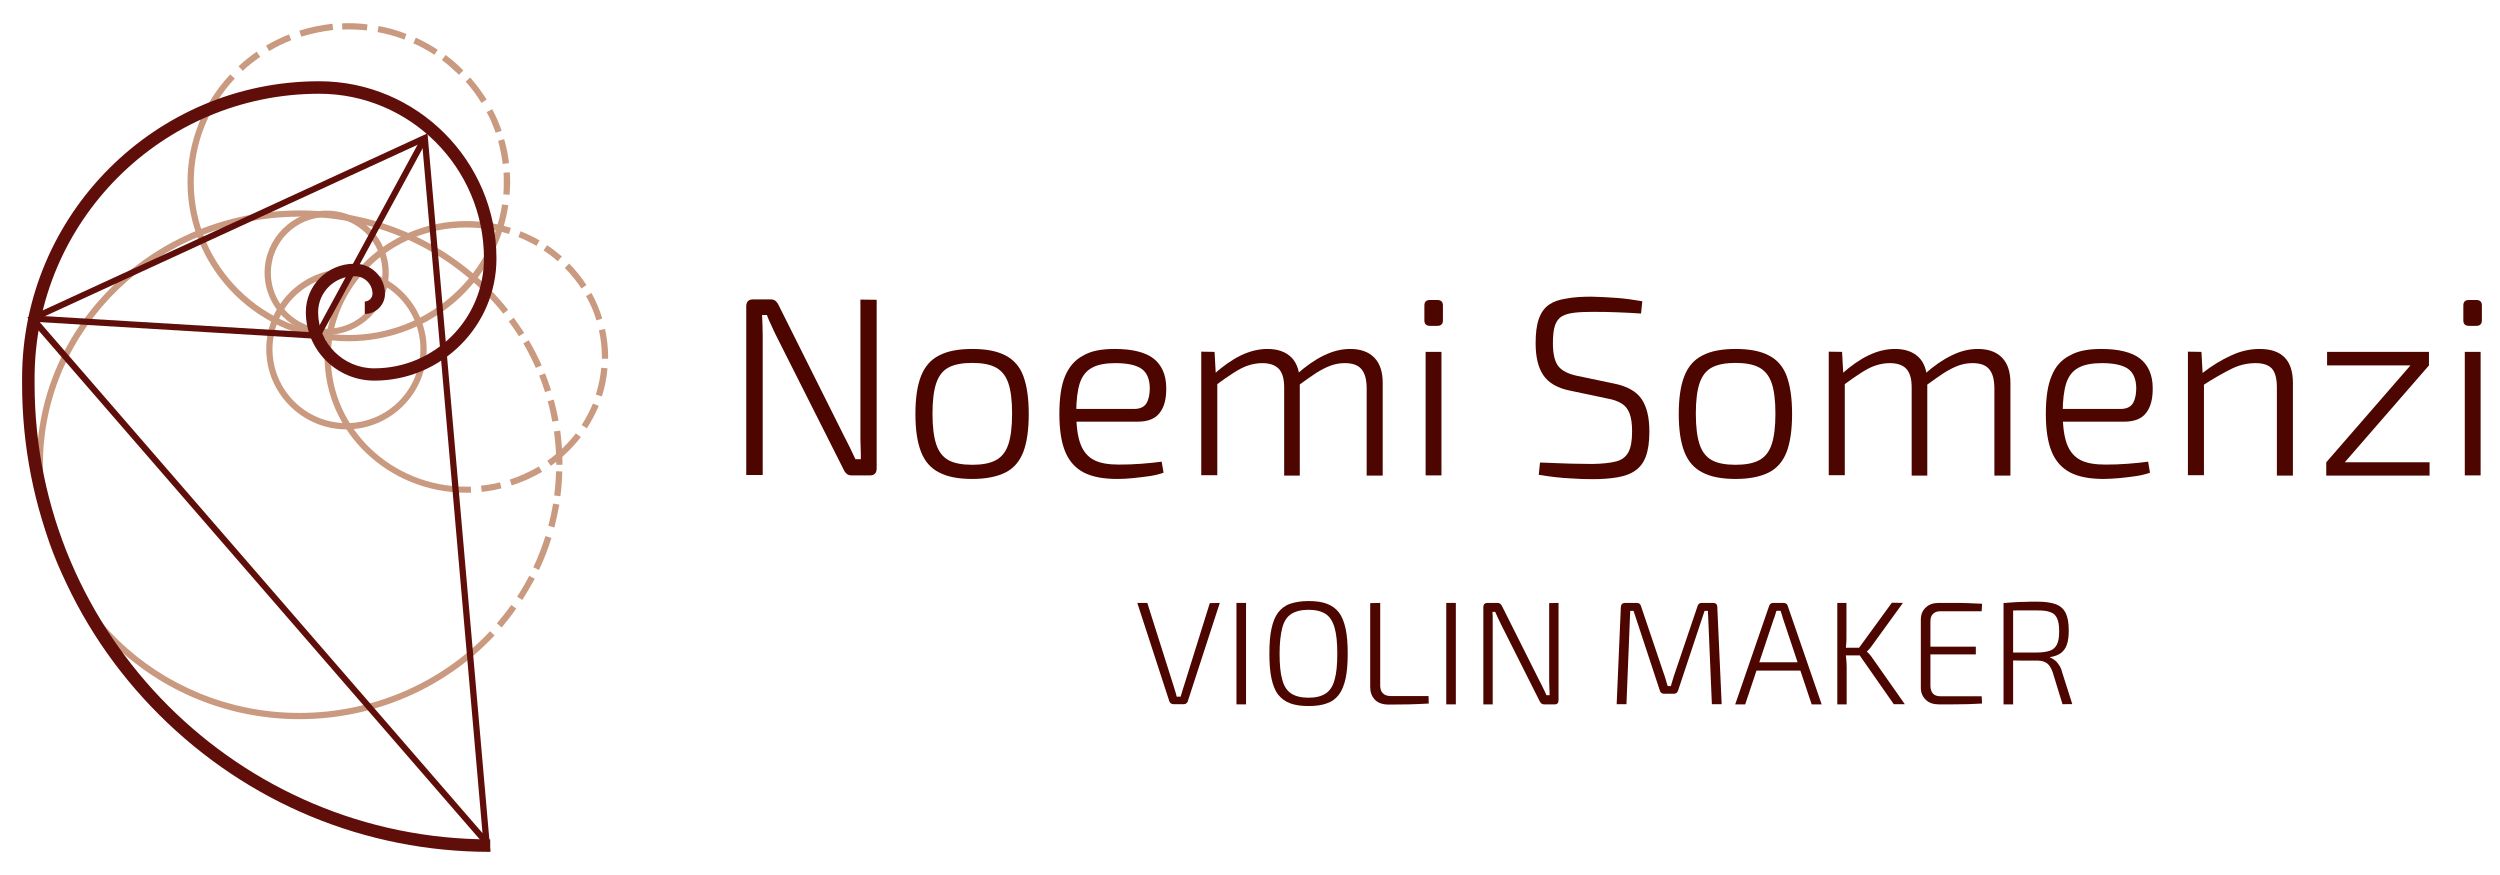 <?xml version="1.0" encoding="utf-8"?>
<!-- Generator: Adobe Illustrator 28.1.0, SVG Export Plug-In . SVG Version: 6.00 Build 0)  -->
<svg version="1.1" id="Livello_1" xmlns="http://www.w3.org/2000/svg" xmlns:xlink="http://www.w3.org/1999/xlink" x="0px" y="0px"
	 viewBox="0 0 1200 420" style="enable-background:new 0 0 1200 420;" xml:space="preserve">
<style type="text/css">
	.st0{fill:#4D0500;}
	.st1{fill:#C99980;}
	.st2{fill:#600E0A;}
</style>
<g>
	<g>
		<path class="st0" d="M420.8,143.9v80.9c0,2.3-1.1,3.4-3.3,3.4h-8.6c-1,0-1.8-0.2-2.4-0.7c-0.6-0.5-1.1-1.1-1.5-2l-32.3-64.1
			c-0.7-1.5-1.6-3.2-2.4-5.1c-0.9-1.8-1.6-3.5-2.2-5.1h-2.3c0.1,1.6,0.1,3.3,0.2,5c0,1.7,0.1,3.4,0.1,5.1v66.7h-7.9v-80.9
			c0-2.3,1.1-3.4,3.4-3.4h8.2c1,0,1.8,0.2,2.4,0.7c0.6,0.5,1.1,1.1,1.5,2l31.3,62.6c0.9,1.7,1.8,3.5,2.8,5.5s1.9,3.9,2.8,5.9h2.6
			c0-2,0-4.1-0.1-6.1s-0.1-4-0.1-6v-64.5L420.8,143.9L420.8,143.9z"/>
		<path class="st0" d="M466.7,167.5c6.6,0,11.9,1,15.9,3.1s6.9,5.3,8.6,9.9c1.7,4.6,2.6,10.6,2.6,18.2c0,7.6-0.9,13.7-2.6,18.2
			c-1.8,4.6-4.6,7.9-8.6,9.9c-4,2-9.3,3.1-15.9,3.1c-6.6,0-11.9-1-15.9-3.1c-4-2-6.9-5.3-8.7-9.9c-1.8-4.6-2.7-10.6-2.7-18.2
			c0-7.6,0.9-13.7,2.7-18.2c1.8-4.6,4.7-7.9,8.7-9.9C454.8,168.5,460.1,167.5,466.7,167.5z M466.7,174.2c-4.8,0-8.6,0.7-11.4,2.2
			c-2.8,1.5-4.7,4-5.9,7.5c-1.2,3.5-1.8,8.4-1.8,14.6c0,6.3,0.6,11.2,1.8,14.8c1.2,3.6,3.2,6.1,5.9,7.6c2.8,1.5,6.6,2.2,11.4,2.2
			c4.7,0,8.5-0.7,11.3-2.2c2.8-1.5,4.8-4,6-7.6c1.2-3.6,1.8-8.5,1.8-14.8c0-6.2-0.6-11.1-1.8-14.6c-1.2-3.5-3.2-6-6-7.5
			C475.2,174.9,471.5,174.2,466.7,174.2z"/>
		<path class="st0" d="M535.1,167.5c8.5,0,14.7,1.6,18.6,4.6c3.9,3.1,6,7.7,6.1,13.8c0.1,5.3-0.9,9.4-3.1,12.2
			c-2.1,2.9-5.7,4.3-10.6,4.3h-34.4v-6.1h32.6c3,0,5-1,6.1-2.9c1.1-2,1.5-4.4,1.5-7.3c-0.1-4.2-1.4-7.3-4-9.1
			c-2.6-1.8-6.8-2.7-12.5-2.7c-4.7,0-8.5,0.7-11.2,2.2c-2.8,1.5-4.7,3.9-5.9,7.4c-1.1,3.5-1.7,8.2-1.7,14.1c0,6.6,0.7,11.7,2.1,15.3
			c1.4,3.6,3.6,6.1,6.6,7.6s7,2.1,11.9,2.1c3.4,0,7-0.1,10.7-0.4c3.7-0.3,6.9-0.6,9.7-1l0.9,5.3c-1.7,0.6-3.9,1.2-6.5,1.6
			s-5.4,0.7-8.2,1s-5.3,0.4-7.5,0.4c-6.7,0-12-1-16.1-3.1c-4-2.1-7-5.4-8.9-10c-1.9-4.6-2.8-10.7-2.8-18.1c0-7.7,0.9-13.9,2.8-18.3
			s4.7-7.7,8.6-9.7C523.7,168.4,528.8,167.5,535.1,167.5z"/>
		<path class="st0" d="M583,168.9l0.6,11.2l0.7,1.8v46.2h-7.7v-59.3L583,168.9L583,168.9z M608.4,167.5c5,0,8.8,1.4,11.5,4.1
			c2.7,2.7,4,6.8,4,12.2v44.5h-7.5v-42.4c0-4.2-0.9-7.1-2.6-8.9c-1.8-1.8-4.4-2.7-7.9-2.7c-2.3,0-4.5,0.4-6.7,1.1
			c-2.2,0.7-4.5,1.9-7,3.5c-2.5,1.6-5.4,3.6-8.9,6.2l-0.5-5.6c4.4-3.9,8.7-6.9,12.8-8.9C600,168.5,604.2,167.5,608.4,167.5z
			 M648.1,167.5c5,0,8.9,1.4,11.6,4.2c2.7,2.8,4,6.8,4,12.1v44.5h-7.7v-42.4c-0.1-4-0.9-6.9-2.6-8.8c-1.6-1.9-4.3-2.8-7.9-2.8
			c-2.4,0-4.6,0.4-6.8,1.2c-2.2,0.8-4.5,2-6.9,3.5c-2.4,1.6-5.3,3.6-8.7,6.1l-0.5-5.6c4.4-3.9,8.7-6.9,12.9-8.9
			C639.8,168.5,644,167.5,648.1,167.5z"/>
		<path class="st0" d="M690,144c1.7,0,2.6,0.9,2.6,2.6v7.2c0,1.7-0.9,2.6-2.6,2.6h-3.7c-1.7,0-2.6-0.9-2.6-2.6v-7.2
			c0-1.7,0.9-2.6,2.6-2.6H690z M691.9,168.9v59.3h-7.6v-59.3L691.9,168.9L691.9,168.9z"/>
		<path class="st0" d="M764,142.4c4,0.1,8,0.3,12.1,0.6c4.1,0.3,8.2,0.9,12.2,1.6l-0.6,5.9c-3.6-0.2-7.4-0.5-11.5-0.6
			c-4.1-0.2-8-0.2-11.9-0.2c-3.3,0-6.2,0.1-8.6,0.4s-4.4,0.8-5.9,1.7c-1.6,0.9-2.7,2.4-3.4,4.4s-1,4.9-1,8.6c0,5.2,0.9,8.9,2.7,11.1
			c1.8,2.2,4.8,3.6,8.9,4.5l17.7,3.7c6.4,1.3,10.8,3.8,13.3,7.5c2.5,3.7,3.7,8.9,3.7,15.6c0,5-0.6,8.9-1.7,11.9
			c-1.1,3-2.8,5.2-5.1,6.8c-2.2,1.6-5.1,2.6-8.5,3.2c-3.4,0.6-7.5,0.9-12.1,0.9c-2.9,0-6.6-0.1-10.9-0.4c-4.3-0.2-9.3-0.8-14.8-1.7
			l0.6-5.9c4.2,0.2,7.6,0.3,10.5,0.4c2.8,0.1,5.4,0.2,7.6,0.2c2.3,0,4.7,0.1,7.2,0.1c4.7-0.1,8.5-0.5,11.2-1.2
			c2.8-0.7,4.7-2.2,5.9-4.4c1.2-2.2,1.8-5.5,1.8-10c0-3.7-0.4-6.5-1.2-8.6c-0.8-2.1-2-3.7-3.8-4.8s-4-1.9-6.8-2.4l-18-3.8
			c-6-1.2-10.3-3.7-12.8-7.4c-2.5-3.7-3.7-8.8-3.7-15.3c0-5,0.5-8.9,1.6-11.9c1.1-3,2.7-5.2,4.9-6.7c2.2-1.5,4.9-2.4,8.3-2.9
			C755.5,142.6,759.5,142.4,764,142.4z"/>
		<path class="st0" d="M833.1,167.5c6.6,0,11.9,1,15.9,3.1c4,2,6.9,5.3,8.6,9.9c1.7,4.6,2.6,10.6,2.6,18.2c0,7.6-0.9,13.7-2.6,18.2
			c-1.8,4.6-4.6,7.9-8.6,9.9c-4,2-9.3,3.1-15.9,3.1c-6.6,0-11.9-1-15.9-3.1c-4-2-6.9-5.3-8.7-9.9c-1.8-4.6-2.7-10.6-2.7-18.2
			c0-7.6,0.9-13.7,2.7-18.2c1.8-4.6,4.7-7.9,8.7-9.9C821.2,168.5,826.5,167.5,833.1,167.5z M833.1,174.2c-4.8,0-8.6,0.7-11.4,2.2
			c-2.8,1.5-4.7,4-5.9,7.5c-1.2,3.5-1.8,8.4-1.8,14.6c0,6.3,0.6,11.2,1.8,14.8c1.2,3.6,3.2,6.1,5.9,7.6c2.8,1.5,6.6,2.2,11.4,2.2
			c4.7,0,8.5-0.7,11.3-2.2c2.8-1.5,4.8-4,6-7.6c1.2-3.6,1.8-8.5,1.8-14.8c0-6.2-0.6-11.1-1.8-14.6c-1.2-3.5-3.2-6-6-7.5
			C841.6,174.9,837.8,174.2,833.1,174.2z"/>
		<path class="st0" d="M884.2,168.9l0.6,11.2l0.7,1.8v46.2h-7.7v-59.3L884.2,168.9L884.2,168.9z M909.6,167.5c5,0,8.8,1.4,11.5,4.1
			c2.7,2.7,4,6.8,4,12.2v44.5h-7.5v-42.4c0-4.2-0.9-7.1-2.6-8.9c-1.7-1.8-4.4-2.7-7.9-2.7c-2.3,0-4.5,0.4-6.7,1.1
			c-2.2,0.7-4.5,1.9-7,3.5c-2.5,1.6-5.4,3.6-8.9,6.2l-0.5-5.6c4.4-3.9,8.7-6.9,12.8-8.9C901.2,168.5,905.4,167.5,909.6,167.5z
			 M949.4,167.5c5,0,8.9,1.4,11.6,4.2c2.7,2.8,4,6.8,4,12.1v44.5h-7.7v-42.4c-0.1-4-0.9-6.9-2.6-8.8c-1.6-1.9-4.3-2.8-7.9-2.8
			c-2.4,0-4.6,0.4-6.8,1.2c-2.2,0.8-4.5,2-6.9,3.5c-2.4,1.6-5.3,3.6-8.7,6.1l-0.5-5.6c4.4-3.9,8.7-6.9,12.9-8.9
			C941,168.5,945.2,167.5,949.4,167.5z"/>
		<path class="st0" d="M1008.6,167.5c8.5,0,14.7,1.6,18.6,4.6c3.9,3.1,6,7.7,6.1,13.8c0.1,5.3-0.9,9.4-3.1,12.2
			c-2.1,2.9-5.7,4.3-10.6,4.3h-34.4v-6.1h32.6c3,0,5-1,6.1-2.9c1.1-2,1.5-4.4,1.5-7.3c-0.1-4.2-1.4-7.3-4-9.1s-6.8-2.7-12.5-2.7
			c-4.7,0-8.5,0.7-11.2,2.2c-2.8,1.5-4.7,3.9-5.9,7.4c-1.1,3.5-1.7,8.2-1.7,14.1c0,6.6,0.7,11.7,2.1,15.3c1.4,3.6,3.6,6.1,6.6,7.6
			s7,2.1,11.9,2.1c3.4,0,7-0.1,10.7-0.4c3.7-0.3,6.9-0.6,9.7-1l0.9,5.3c-1.7,0.6-3.9,1.2-6.5,1.6s-5.4,0.7-8.2,1
			c-2.8,0.2-5.3,0.4-7.5,0.4c-6.7,0-12-1-16.1-3.1c-4-2.1-7-5.4-8.9-10c-1.9-4.6-2.8-10.7-2.8-18.1c0-7.7,0.9-13.9,2.8-18.3
			c1.8-4.5,4.7-7.7,8.6-9.7C997.3,168.4,1002.4,167.5,1008.6,167.5z"/>
		<path class="st0" d="M1056.7,168.9l0.6,11.2l0.6,1.8v46.2h-7.7v-59.3L1056.7,168.9L1056.7,168.9z M1084.6,167.5
			c10.7,0,16,5.4,16,16.3v44.5h-7.7v-42.4c0-4.2-0.8-7.2-2.4-9c-1.6-1.7-4.2-2.6-7.8-2.6c-4,0-7.9,0.9-11.7,2.8
			c-3.8,1.9-8.4,4.5-13.7,7.9l-0.4-5.7c4.8-3.8,9.5-6.6,14.1-8.7C1075.5,168.5,1080.1,167.5,1084.6,167.5z"/>
		<path class="st0" d="M1157.1,175.3l8.8,0.1l-40.5,46.6l-8.8-0.1L1157.1,175.3z M1166.2,221.9v6.4h-49.6v-6.4H1166.2z
			 M1165.9,168.9v6.5H1117v-6.5H1165.9z"/>
		<path class="st0" d="M1188.7,144c1.7,0,2.6,0.9,2.6,2.6v7.2c0,1.7-0.9,2.6-2.6,2.6h-3.7c-1.7,0-2.6-0.9-2.6-2.6v-7.2
			c0-1.7,0.9-2.6,2.6-2.6H1188.7z M1190.7,168.9v59.3h-7.6v-59.3L1190.7,168.9L1190.7,168.9z"/>
	</g>
	<g>
		<path class="st0" d="M585.5,289.4l-15.4,47.3c-0.1,0.4-0.4,0.7-0.7,0.9c-0.3,0.3-0.7,0.4-1.1,0.4h-5.1c-0.4,0-0.8-0.1-1.2-0.4
			c-0.4-0.3-0.6-0.6-0.7-0.9l-15.4-47.3h4.8l12.6,39.8c0.3,0.9,0.6,1.8,0.8,2.6c0.3,0.8,0.5,1.7,0.7,2.6h1.9
			c0.3-0.9,0.5-1.8,0.8-2.6c0.2-0.9,0.5-1.7,0.8-2.6l12.4-39.7L585.5,289.4L585.5,289.4z"/>
		<path class="st0" d="M598.1,289.4v48.7h-4.6v-48.7H598.1z"/>
		<path class="st0" d="M628.1,288.5c3.5,0,6.4,0.4,8.8,1.3c2.4,0.9,4.3,2.3,5.8,4.2c1.5,2,2.5,4.6,3.2,7.8c0.7,3.2,1,7.2,1,11.9
			c0,4.7-0.3,8.7-1,11.9c-0.7,3.2-1.7,5.8-3.2,7.8s-3.4,3.4-5.8,4.2c-2.4,0.9-5.3,1.3-8.8,1.3c-3.5,0-6.4-0.4-8.8-1.3
			c-2.4-0.9-4.3-2.3-5.8-4.2c-1.5-1.9-2.5-4.6-3.2-7.8c-0.7-3.2-1-7.2-1-11.9s0.3-8.7,1-11.9c0.7-3.2,1.7-5.8,3.2-7.8
			c1.5-1.9,3.4-3.4,5.8-4.2S624.6,288.5,628.1,288.5z M628.1,292.7c-3.5,0-6.2,0.7-8.3,2c-2,1.3-3.5,3.5-4.3,6.6
			c-0.8,3.1-1.3,7.2-1.3,12.5s0.4,9.4,1.3,12.5c0.8,3.1,2.3,5.3,4.3,6.6c2,1.3,4.8,2,8.3,2c3.5,0,6.2-0.7,8.2-2
			c2-1.3,3.5-3.5,4.3-6.6c0.9-3.1,1.3-7.2,1.3-12.5c0-5.3-0.4-9.4-1.3-12.5c-0.9-3.1-2.3-5.3-4.3-6.6
			C634.3,293.4,631.6,292.7,628.1,292.7z"/>
		<path class="st0" d="M662.5,289.4v39.7c0,1.6,0.4,2.8,1.3,3.7c0.9,0.9,2.2,1.3,3.8,1.3h18.1l0.1,3.6c-3.1,0.2-6.3,0.3-9.5,0.4
			c-3.2,0-6.4,0.1-9.6,0.1c-3.1,0-5.3-0.8-6.8-2.4c-1.5-1.6-2.2-3.6-2.2-6v-40.3L662.5,289.4L662.5,289.4z"/>
		<path class="st0" d="M698.8,289.4v48.7h-4.6v-48.7H698.8z"/>
		<path class="st0" d="M748.1,289.4v46.7c0,1.3-0.6,2-1.9,2h-4.9c-0.6,0-1-0.1-1.4-0.4c-0.4-0.3-0.6-0.6-0.9-1.2l-18.6-37
			c-0.4-0.9-0.9-1.9-1.4-2.9c-0.5-1.1-0.9-2-1.3-2.9h-1.3c0,0.9,0.1,1.9,0.1,2.9c0,1,0,2,0,3v38.5H712v-46.7c0-1.3,0.7-2,2-2h4.7
			c0.6,0,1,0.1,1.4,0.4c0.4,0.3,0.6,0.6,0.9,1.2l18.1,36.1c0.5,1,1.1,2,1.6,3.2c0.6,1.1,1.1,2.3,1.6,3.4h1.5c0-1.2,0-2.4-0.1-3.5
			c0-1.2-0.1-2.3-0.1-3.5v-37.2L748.1,289.4L748.1,289.4z"/>
		<path class="st0" d="M822.3,289.4c1.3,0,2,0.7,2,2l2.1,46.6h-4.7l-1.9-44.8h-1.6l-12.7,38.2c-0.3,1-1,1.6-2,1.6h-4.7
			c-1.1,0-1.8-0.5-2.1-1.6l-12.6-38.2h-1.6l-1.8,44.8h-4.7l2-46.6c0.1-1.4,0.8-2,2.1-2h5.6c1,0,1.7,0.5,2,1.6l10.7,31.7
			c0.4,1.1,0.8,2.2,1.1,3.3c0.3,1.1,0.6,2.2,1,3.3h1.5c0.3-1.1,0.7-2.2,1-3.3c0.3-1.1,0.7-2.2,1.1-3.4l10.7-31.6
			c0.3-1.1,1-1.6,2-1.6L822.3,289.4L822.3,289.4z"/>
		<path class="st0" d="M856.2,289.4c0.4,0,0.8,0.1,1.2,0.4c0.4,0.2,0.6,0.6,0.7,1l16.3,47.3h-4.8l-13.7-41c-0.2-0.7-0.4-1.3-0.6-2
			c-0.2-0.7-0.5-1.3-0.6-1.9h-2c-0.2,0.6-0.4,1.3-0.6,1.9c-0.2,0.7-0.4,1.4-0.7,2l-13.7,41h-4.8l16.3-47.3c0.1-0.4,0.4-0.8,0.7-1
			c0.3-0.2,0.7-0.4,1.1-0.4L856.2,289.4L856.2,289.4z M865.8,317.9v4h-24.7v-4H865.8z"/>
		<path class="st0" d="M886.3,289.4v15.7c0,1.4,0,2.6-0.1,3.8c-0.1,1.2-0.2,2.4-0.4,3.7c0.1,1.3,0.3,2.6,0.4,3.8
			c0.1,1.2,0.2,2.4,0.2,3.7v18h-4.5v-48.7L886.3,289.4L886.3,289.4z M894.2,310.9v3.7h-9.7v-3.7H894.2z M913.4,289.4l-15,20.7
			c-0.4,0.5-0.7,1-1.1,1.4c-0.4,0.4-0.7,0.8-1.2,1.2v0.1c0.5,0.4,0.9,0.9,1.3,1.3c0.4,0.5,0.8,0.9,1.1,1.4l15.8,22.5h-5.3
			l-17.8-25.5l16.9-23.2L913.4,289.4L913.4,289.4z"/>
		<path class="st0" d="M930.6,289.4c2.3,0,4.6,0,7,0s4.7,0,7,0.1c2.3,0.1,4.6,0.2,6.8,0.3l-0.2,3.6h-19.8c-1.6,0-2.7,0.4-3.6,1.3
			s-1.2,2.1-1.2,3.7v30.7c0,1.6,0.4,2.9,1.2,3.8c0.8,0.9,2,1.3,3.6,1.3h19.8l0.2,3.5c-2.2,0.1-4.5,0.2-6.8,0.3c-2.3,0-4.7,0.1-7,0.1
			s-4.7,0-7,0c-2.6,0-4.7-0.7-6.2-2.2c-1.6-1.5-2.4-3.4-2.4-5.8v-32.7c0-2.4,0.8-4.4,2.4-5.8C925.9,290.1,928,289.4,930.6,289.4z
			 M923.2,310.4h25.2v3.7h-25.2L923.2,310.4L923.2,310.4z"/>
		<path class="st0" d="M978,288.8c3.6,0,6.5,0.4,8.7,1.2c2.2,0.8,3.8,2.2,4.8,4.2c1,2,1.5,4.8,1.5,8.5c0,2.7-0.3,5-0.9,6.7
			c-0.6,1.8-1.6,3.1-2.9,4.1c-1.3,0.9-3,1.6-5.1,1.9v0.3c0.8,0.2,1.6,0.7,2.3,1.3c0.8,0.6,1.4,1.4,2,2.3c0.6,0.9,1.1,2,1.4,3.3
			l4.9,15.4H990l-4.7-15.3c-0.7-2-1.6-3.5-2.7-4.3s-2.6-1.3-4.3-1.3c-2.8,0-5.2,0-7.4,0c-2.1,0-3.9-0.1-5.3-0.1
			c-1.4,0-2.5-0.1-3.2-0.1l0.2-3.7h15.3c2.6,0,4.7-0.4,6.2-0.9c1.5-0.6,2.6-1.6,3.3-3.1c0.7-1.5,1-3.5,1-6.2c0-2.7-0.3-4.7-1-6.2
			c-0.7-1.5-1.7-2.5-3.3-3c-1.5-0.6-3.6-0.8-6.2-0.8c-3.8,0-7,0-9.7,0c-2.7,0-4.6,0.1-5.5,0.1l-1-3.6c1.7-0.2,3.4-0.3,4.9-0.4
			c1.5-0.1,3.2-0.2,5-0.2C973.3,288.8,975.5,288.8,978,288.8z M966.3,289.4v48.7h-4.6v-48.7H966.3z"/>
	</g>
</g>
<g>
	<g>
		<g>
			<g>
				<path class="st1" d="M240.8,301.2l-2.3-2c2.4-2.8,4.7-5.8,6.9-8.8l2.4,1.7C245.6,295.3,243.2,298.3,240.8,301.2z"/>
			</g>
			<g>
				<path class="st1" d="M250.7,288l-2.5-1.6c2.1-3.2,4.1-6.6,5.8-10l2.7,1.4C254.8,281.2,252.8,284.7,250.7,288z"/>
			</g>
			<g>
				<path class="st1" d="M258.7,273.6l-2.7-1.3c2.3-4.9,4.2-9.9,5.8-15l2.9,0.9C263.1,263.4,261.1,268.6,258.7,273.6z"/>
			</g>
			<g>
				<path class="st1" d="M266.1,253.2l-2.9-0.8c0.9-3.5,1.7-7.1,2.3-10.7l3,0.5C267.8,245.9,267,249.6,266.1,253.2z"/>
			</g>
			<g>
				<path class="st1" d="M269,238.2l-3-0.4c0.5-3.8,0.8-7.7,0.9-11.6l3,0.1C269.8,230.3,269.5,234.3,269,238.2z"/>
			</g>
			<g>
				<path class="st1" d="M270,223.1h-3v-0.5c0-5.2-0.4-10.4-1.1-15.5l3-0.4c0.7,5.2,1.1,10.6,1.1,15.9L270,223.1z"/>
			</g>
			<g>
				<path class="st1" d="M265.1,202.4c-0.6-3.3-1.3-6.6-2.2-9.8l2.9-0.8c0.9,3.3,1.7,6.7,2.3,10.1L265.1,202.4z"/>
			</g>
			<g>
				<path class="st1" d="M261.6,188.2c-0.8-2.7-1.8-5.3-2.8-7.9l2.8-1.1c1.1,2.6,2,5.4,2.9,8.1L261.6,188.2z"/>
			</g>
			<g>
				<path class="st1" d="M257.2,176.6c-1.8-4-3.8-8-6-11.8l2.6-1.5c2.3,3.9,4.4,8,6.2,12.1L257.2,176.6z"/>
			</g>
			<g>
				<path class="st1" d="M249.1,161.4c-1.5-2.4-3.2-4.8-4.9-7.1l2.4-1.8c1.7,2.4,3.4,4.8,5,7.3L249.1,161.4z"/>
			</g>
			<g>
				<path class="st1" d="M143.8,345.2c-69.6,0-126.2-54.8-126.2-122.1S74.2,101,143.8,101c39.5,0,76,17.4,100.1,47.7l-2.3,1.9
					C218,121,182.3,104,143.8,104c-67.9,0-123.2,53.4-123.2,119.1s55.3,119.1,123.2,119.1c34.8,0,68.1-14.3,91.4-39.2l2.2,2
					C213.5,330.5,179.4,345.2,143.8,345.2z"/>
			</g>
			<g>
				<path class="st1" d="M166.3,206.1c-21.2,0-38.5-17.3-38.5-38.5s17.3-38.5,38.5-38.5s38.5,17.3,38.5,38.5
					C204.8,188.8,187.5,206.1,166.3,206.1z M166.3,132.1c-19.6,0-35.5,15.9-35.5,35.5s15.9,35.5,35.5,35.5s35.5-15.9,35.5-35.5
					S185.8,132.1,166.3,132.1z"/>
			</g>
			<g>
				<path class="st1" d="M156.8,160.7c-16.4,0-29.8-13.4-29.8-29.8s13.4-29.8,29.8-29.8s29.8,13.4,29.8,29.8
					S173.2,160.7,156.8,160.7z M156.8,104.2c-14.8,0-26.8,12-26.8,26.8s12,26.8,26.8,26.8s26.8-12,26.8-26.8
					S171.6,104.2,156.8,104.2z"/>
			</g>
			<g>
				<path class="st1" d="M231.2,236.1l-0.3-3c3.1-0.3,6.1-0.8,9.1-1.6l0.7,2.9C237.6,235.2,234.4,235.8,231.2,236.1z"/>
			</g>
			<g>
				<path class="st1" d="M245.6,233l-0.9-2.8c4.9-1.6,9.5-3.7,13.9-6.3l1.6,2.6C255.6,229.2,250.7,231.4,245.6,233z"/>
			</g>
			<g>
				<path class="st1" d="M264.4,223.6l-1.7-2.4c5.2-3.7,9.9-8.2,13.7-13.2l2.4,1.8C274.7,215.1,269.9,219.7,264.4,223.6z"/>
			</g>
			<g>
				<path class="st1" d="M281.7,205.6l-2.5-1.6c2.1-3.3,3.9-6.7,5.4-10.3l2.8,1.1C285.8,198.5,283.9,202.2,281.7,205.6z"/>
			</g>
			<g>
				<path class="st1" d="M288.9,190.3l-2.9-0.9c1.3-4.2,2.2-8.5,2.6-12.9l3,0.3C291.2,181.4,290.3,185.9,288.9,190.3z"/>
			</g>
			<g>
				<path class="st1" d="M291.9,172.2l-3,0c0-0.3,0-0.6,0-0.8c0-4.3-0.5-8.7-1.4-12.9l2.9-0.6c1,4.4,1.5,9,1.5,13.5
					C291.9,171.6,291.9,171.9,291.9,172.2z"/>
			</g>
			<g>
				<path class="st1" d="M286.3,153.8c-1.2-4-2.9-8-5-11.7l2.6-1.5c2.2,3.9,3.9,8.1,5.2,12.3L286.3,153.8z"/>
			</g>
			<g>
				<path class="st1" d="M279.1,138.5c-2.3-3.5-5-6.8-8-9.9l2.1-2.1c3.1,3.2,5.9,6.6,8.3,10.3L279.1,138.5z"/>
			</g>
			<g>
				<path class="st1" d="M267.7,125.4c-2.1-1.9-4.4-3.6-6.8-5.2l1.7-2.5c2.5,1.6,4.8,3.5,7.1,5.4L267.7,125.4z"/>
			</g>
			<g>
				<path class="st1" d="M257.5,118c-2.8-1.6-5.7-3-8.7-4.2l1.1-2.8c3.1,1.3,6.2,2.7,9.1,4.4L257.5,118z"/>
			</g>
			<g>
				<path class="st1" d="M223.8,236.5c-37.5,0-68-29.2-68-65.2s30.5-65.2,68-65.2c7.3,0,14.5,1.1,21.4,3.3l-0.9,2.9
					c-6.6-2.1-13.5-3.1-20.5-3.1c-35.9,0-65,27.9-65,62.2c0,34.3,29.2,62.2,65,62.2c0.7,0,1.5,0,2.2,0l0.1,3
					C225.4,236.4,224.6,236.5,223.8,236.5z"/>
			</g>
			<g>
				<path class="st1" d="M244.6,93.5l-3-0.2c0.2-1.9,0.2-3.8,0.2-5.8c0-1.5,0-3-0.1-4.6l3-0.2c0.1,1.6,0.2,3.2,0.2,4.7
					C244.8,89.5,244.8,91.5,244.6,93.5z"/>
			</g>
			<g>
				<path class="st1" d="M241.3,78.7c-0.5-3.7-1.2-7.5-2.2-11.1l2.9-0.8c1.1,3.8,1.9,7.6,2.3,11.5L241.3,78.7z"/>
			</g>
			<g>
				<path class="st1" d="M237.9,63.7c-1.2-3.4-2.6-6.8-4.3-9.9l2.7-1.4c1.7,3.3,3.3,6.8,4.5,10.4L237.9,63.7z"/>
			</g>
			<g>
				<path class="st1" d="M231.1,49.4c-2.2-3.6-4.7-7-7.6-10.2l2.2-2c2.9,3.3,5.6,6.9,7.9,10.6L231.1,49.4z"/>
			</g>
			<g>
				<path class="st1" d="M220.3,35.9c-2.6-2.5-5.3-4.9-8.2-7.1l1.8-2.4c3,2.2,5.9,4.7,8.5,7.4L220.3,35.9z"/>
			</g>
			<g>
				<path class="st1" d="M208.5,26.3c-3.2-2.1-6.6-4-10.1-5.5l1.2-2.7c3.6,1.6,7.2,3.6,10.5,5.8L208.5,26.3z"/>
			</g>
			<g>
				<path class="st1" d="M194.1,19c-4.2-1.6-8.5-2.8-12.9-3.6l0.5-2.9c4.6,0.8,9.1,2.1,13.4,3.8L194.1,19z"/>
			</g>
			<g>
				<path class="st1" d="M176.1,14.6c-3.9-0.4-7.9-0.6-11.8-0.4l-0.1-3c4-0.2,8.2,0,12.2,0.5L176.1,14.6z"/>
			</g>
			<g>
				<path class="st1" d="M144.6,17.6l-0.9-2.9c5.1-1.6,10.5-2.7,15.9-3.3l0.3,3C154.7,15,149.5,16.1,144.6,17.6z"/>
			</g>
			<g>
				<path class="st1" d="M129.2,24.5l-1.5-2.6c3.5-2.1,7.3-3.9,11-5.4l1.1,2.8C136.2,20.7,132.6,22.5,129.2,24.5z"/>
			</g>
			<g>
				<path class="st1" d="M116.5,34l-2-2.2c2.7-2.5,5.7-4.9,8.7-7l1.7,2.5C122,29.3,119.2,31.5,116.5,34z"/>
			</g>
			<g>
				<path class="st1" d="M167.4,163.8c-42.7,0-77.4-34.2-77.4-76.4c0-19.2,7.3-37.6,20.5-51.7l2.2,2C100,51.3,93,69,93,87.4
					c0,40.5,33.4,73.4,74.4,73.4c36.7,0,68.3-27,73.6-62.7l3,0.4c-2.7,18-11.8,34.5-25.7,46.5C204.2,157.1,186.1,163.8,167.4,163.8z
					"/>
			</g>
			<g>
				<path class="st2" d="M235.3,408.9c-60,0-116.4-23.4-158.9-65.8s-65.8-98.8-65.8-158.9v-2.6c0-78.6,64-142.6,142.6-142.6
					c46.9,0,85.1,38.2,85.1,85.1c0,32.3-26.3,58.6-58.6,58.6c-18.1,0-32.9-14.7-32.9-32.9c0-12.8,10.4-23.2,23.2-23.2h0.4
					c7.9,0,14.4,6.4,14.4,14.4c0,5.4-4.4,9.7-9.7,9.7v-6c2,0,3.7-1.7,3.7-3.7c0-4.6-3.8-8.4-8.4-8.4h-0.4c-9.5,0-17.3,7.7-17.3,17.3
					c0,14.8,12.1,26.9,26.9,26.9c29,0,52.7-23.6,52.7-52.7c0-43.6-35.5-79.1-79.1-79.1c-75.3,0-136.6,61.3-136.6,136.6v2.6
					c0,120.6,98.1,218.7,218.7,218.7L235.3,408.9L235.3,408.9z"/>
			</g>
			<g>
				<path class="st2" d="M235.4,408.8L13.1,152.4L205.2,64L235.4,408.8z M18,153.4l213.6,246.5l-29-331.4L18,153.4z"/>
			</g>
			<g>
				<polygon class="st2" points="153.2,162.7 15.5,154.4 15.7,151.4 151.5,159.6 202.6,65.5 205.2,66.9 				"/>
			</g>
		</g>
	</g>
</g>
</svg>
